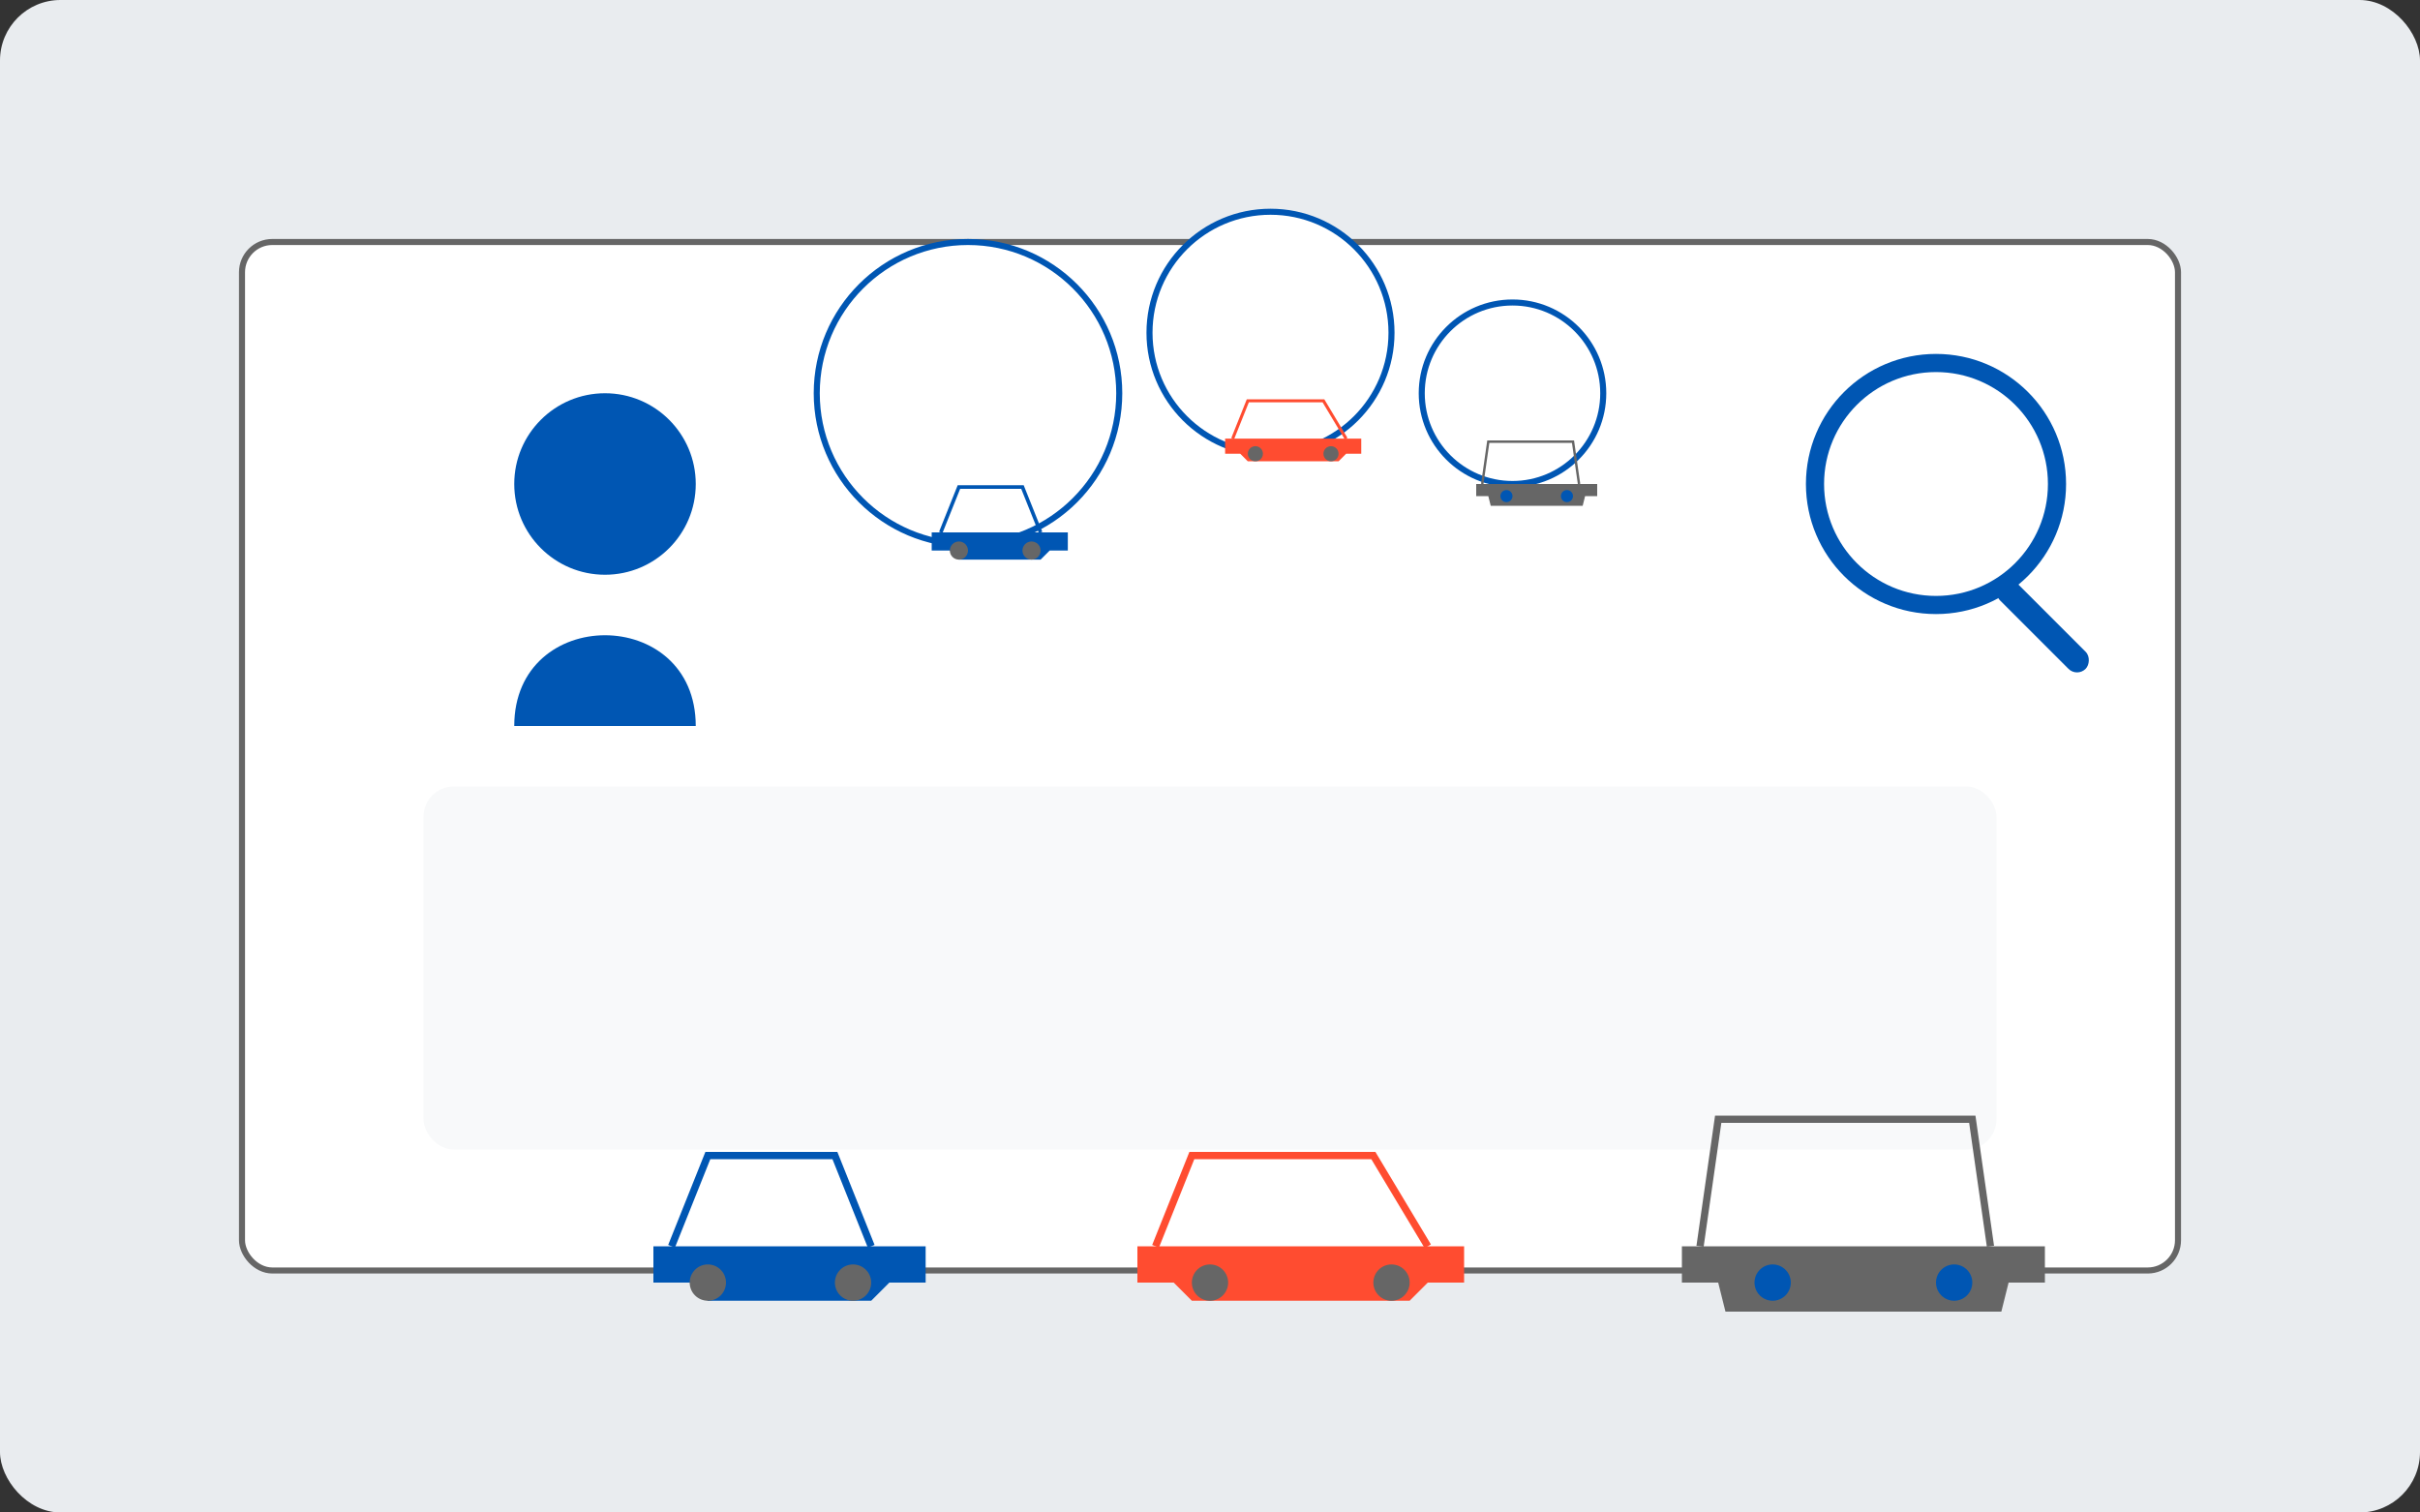 <svg xmlns="http://www.w3.org/2000/svg" width="400" height="250" viewBox="0 0 400 250">
  <rect x="0" y="0" width="400" height="250" fill="#333333" stroke="none"/>
  <style>
    .primary { fill: #0056b3; }
    .secondary { fill: #ff4c30; }
    .neutral { fill: #666666; }
    .neutral-light { fill: #e9ecef; }
    .white { fill: #ffffff; }
  </style>
  
  <!-- Background -->
  <rect width="400" height="250" rx="10" class="neutral-light"/>
  
  <!-- Car Selection Scene -->
  <rect x="40" y="40" width="320" height="170" rx="5" fill="white" stroke="#666666" stroke-width="1"/>
  
  <!-- Person Silhouette -->
  <circle cx="100" cy="80" r="15" class="primary"/>
  <path d="M85 120 C85 100, 115 100, 115 120" class="primary"/>
  
  <!-- Thought Bubbles with Car Icons -->
  <circle cx="160" cy="65" r="25" fill="white" stroke="#0056b3" stroke-width="1"/>
  <circle cx="210" cy="55" r="20" fill="white" stroke="#0056b3" stroke-width="1"/>
  <circle cx="250" cy="65" r="15" fill="white" stroke="#0056b3" stroke-width="1"/>
  
  <!-- Small Car Icons in Bubbles -->
  <g transform="translate(145, 55) scale(0.3)">
    <path d="M30 110 L30 120 L40 120 L45 125 L90 125 L95 120 L105 120 L105 110 L30 110 Z" class="primary"/>
    <path d="M35 110 L45 85 L80 85 L90 110" fill="none" stroke="#0056b3" stroke-width="2"/>
    <circle cx="45" cy="120" r="5" class="neutral"/>
    <circle cx="85" cy="120" r="5" class="neutral"/>
  </g>
  
  <g transform="translate(195, 45) scale(0.25)">
    <path d="M30 110 L30 120 L40 120 L45 125 L105 125 L110 120 L120 120 L120 110 L30 110 Z" class="secondary"/>
    <path d="M35 110 L45 85 L95 85 L110 110" fill="none" stroke="#ff4c30" stroke-width="2"/>
    <circle cx="50" cy="120" r="5" class="neutral"/>
    <circle cx="100" cy="120" r="5" class="neutral"/>
  </g>
  
  <g transform="translate(238, 58) scale(0.2)">
    <path d="M30 110 L30 120 L40 120 L42 128 L118 128 L120 120 L130 120 L130 110 L30 110 Z" class="neutral"/>
    <path d="M35 110 L40 75 L110 75 L115 110" fill="none" stroke="#666666" stroke-width="2"/>
    <circle cx="55" cy="120" r="5" class="primary"/>
    <circle cx="105" cy="120" r="5" class="primary"/>
  </g>
  
  <!-- Car Showcase -->
  <rect x="70" y="130" width="260" height="60" rx="5" fill="#f8f9fa"/>
  
  <!-- Car Silhouettes in Showcase -->
  <g transform="translate(90, 140) scale(0.6)">
    <path d="M30 110 L30 120 L40 120 L45 125 L90 125 L95 120 L105 120 L105 110 L30 110 Z" class="primary"/>
    <path d="M35 110 L45 85 L80 85 L90 110" fill="none" stroke="#0056b3" stroke-width="2"/>
    <circle cx="45" cy="120" r="5" class="neutral"/>
    <circle cx="85" cy="120" r="5" class="neutral"/>
  </g>
  
  <g transform="translate(170, 140) scale(0.6)">
    <path d="M30 110 L30 120 L40 120 L45 125 L105 125 L110 120 L120 120 L120 110 L30 110 Z" class="secondary"/>
    <path d="M35 110 L45 85 L95 85 L110 110" fill="none" stroke="#ff4c30" stroke-width="2"/>
    <circle cx="50" cy="120" r="5" class="neutral"/>
    <circle cx="100" cy="120" r="5" class="neutral"/>
  </g>
  
  <g transform="translate(260, 140) scale(0.6)">
    <path d="M30 110 L30 120 L40 120 L42 128 L118 128 L120 120 L130 120 L130 110 L30 110 Z" class="neutral"/>
    <path d="M35 110 L40 75 L110 75 L115 110" fill="none" stroke="#666666" stroke-width="2"/>
    <circle cx="55" cy="120" r="5" class="primary"/>
    <circle cx="105" cy="120" r="5" class="primary"/>
  </g>
  
  <!-- Magnifying Glass -->
  <circle cx="320" cy="80" r="20" fill="none" stroke="#0056b3" stroke-width="3"/>
  <rect x="332" y="95" width="20" height="4" class="primary" rx="2" transform="rotate(45 332 95)"/>
</svg>